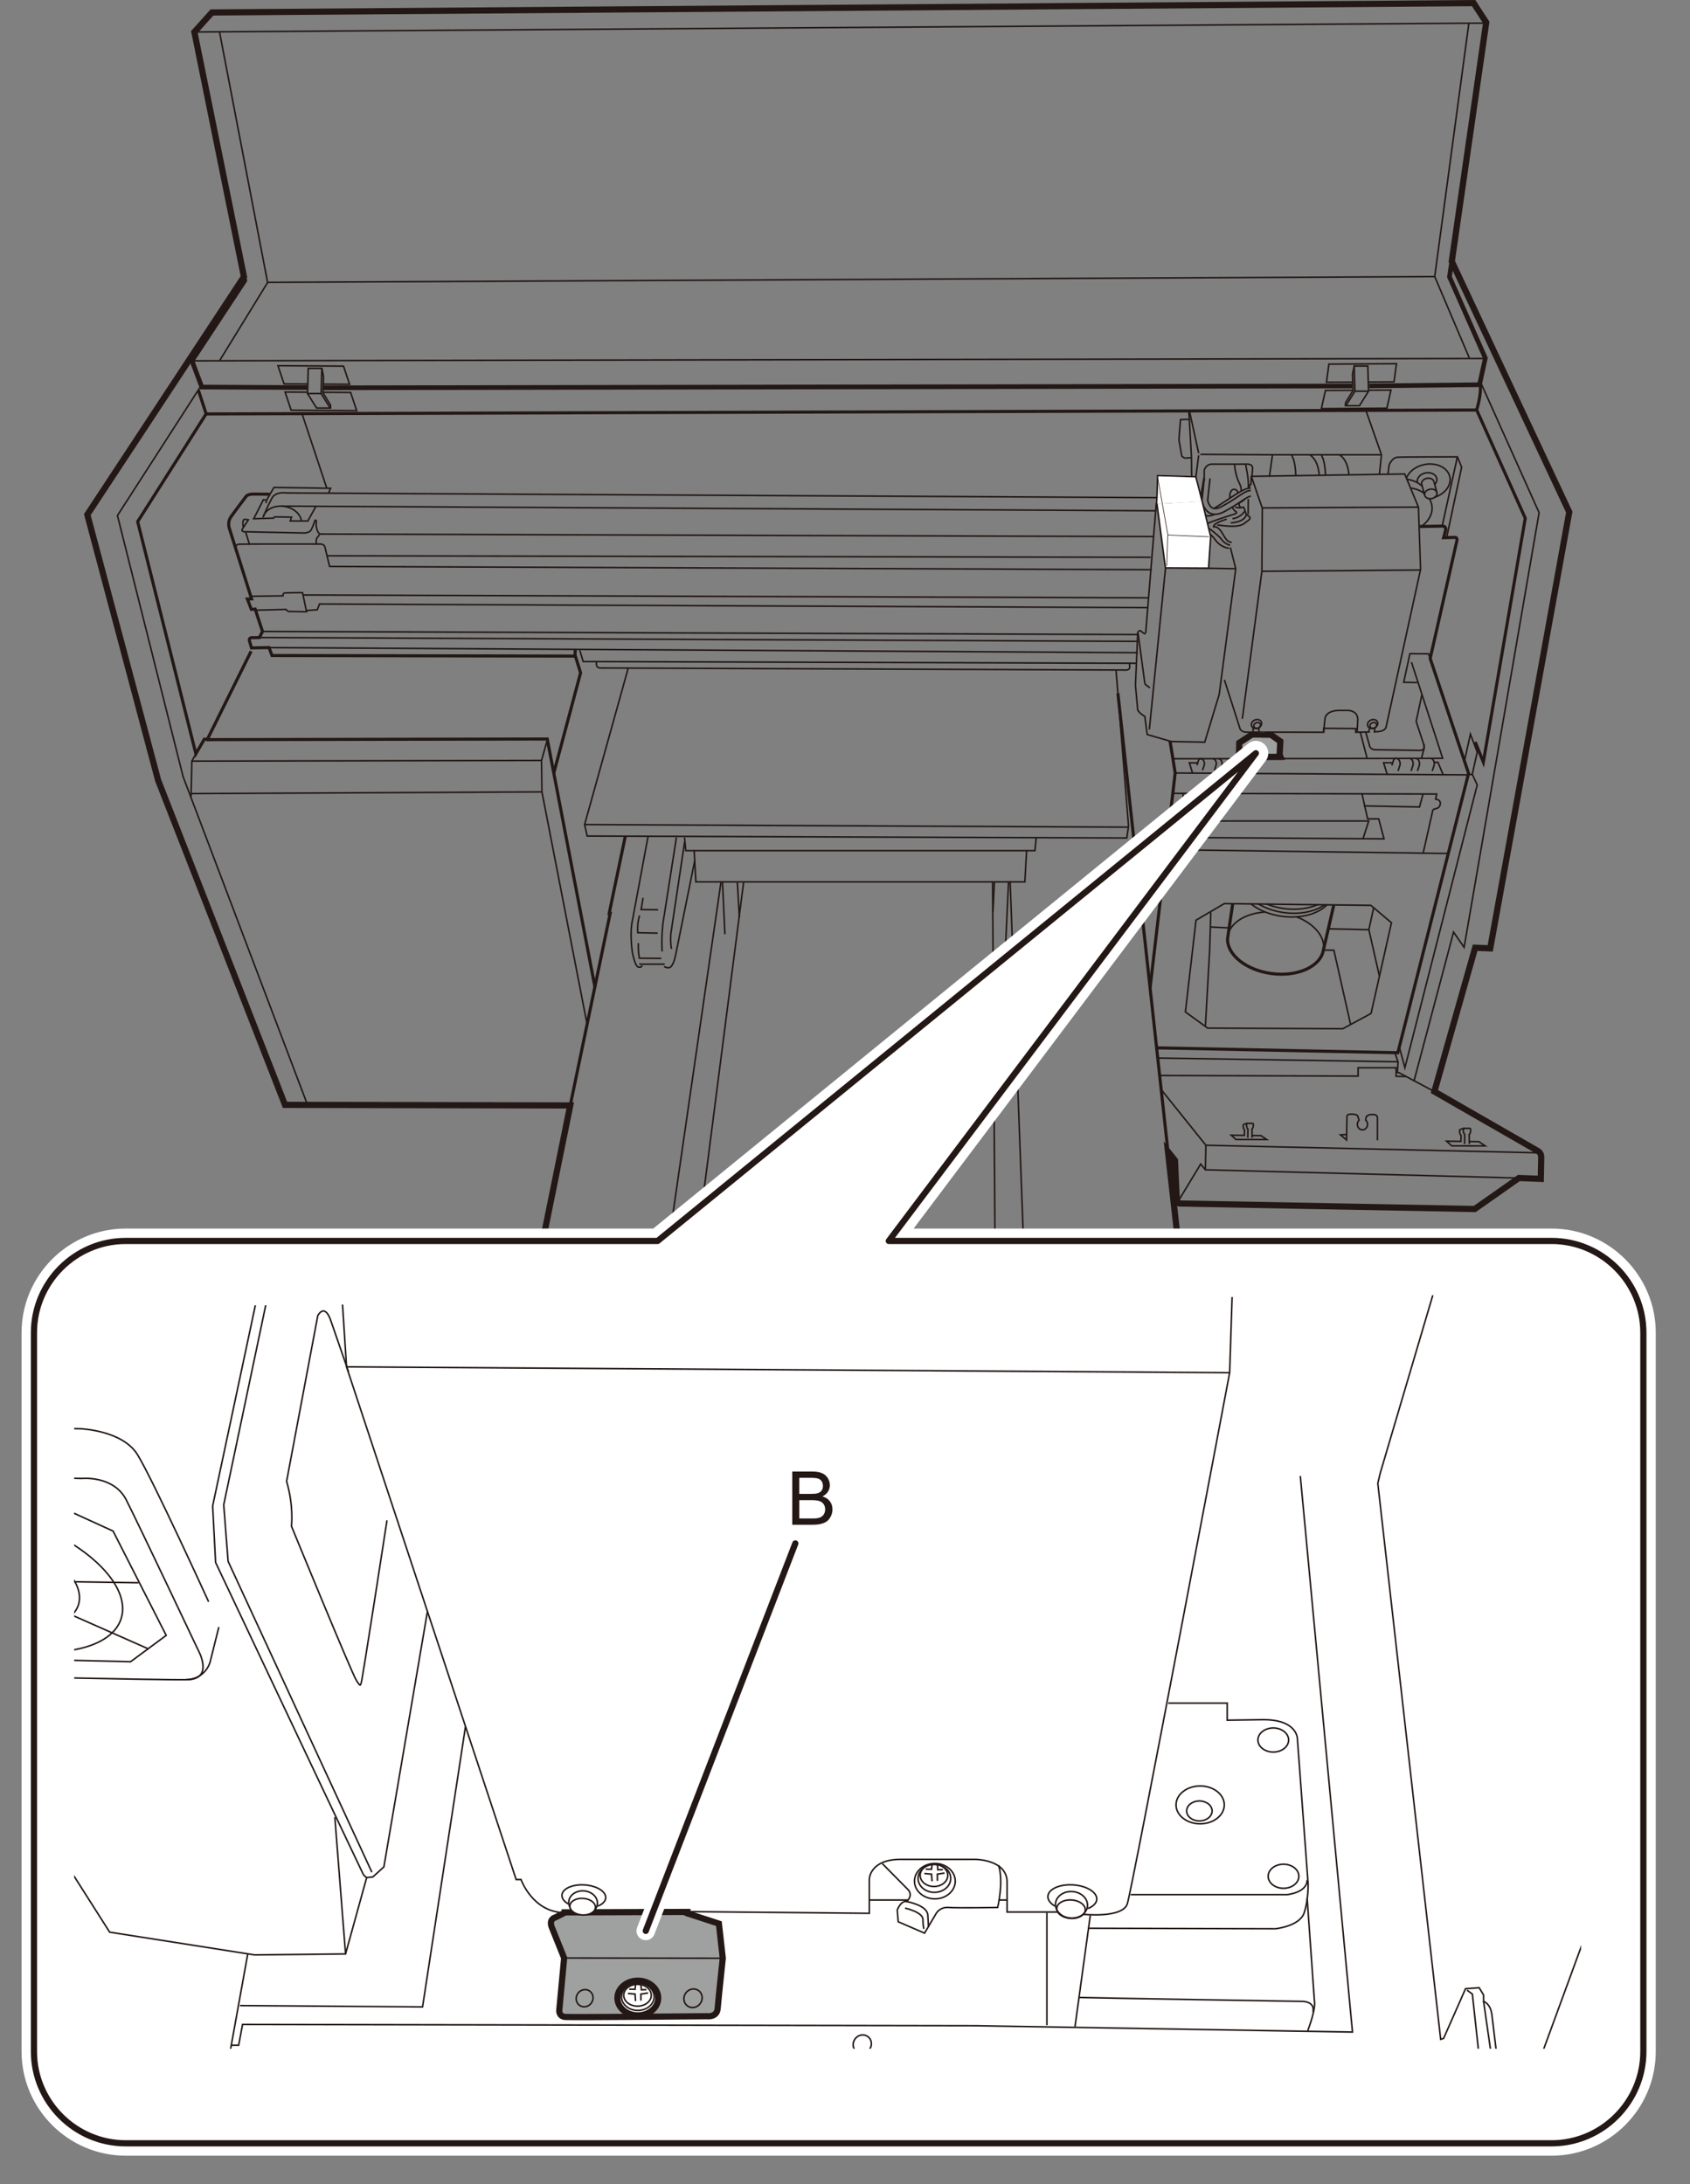 <?xml version="1.0" encoding="UTF-8"?>
<svg id="_レイヤー_1" data-name="レイヤー 1" xmlns="http://www.w3.org/2000/svg" width="96.23mm" height="124.367mm" xmlns:xlink="http://www.w3.org/1999/xlink" viewBox="0 0 272.778 352.536">
  <rect x="0" y="0" width="272.778" height="352.536" fill="#808080" stroke="none"/>
  <defs>
    <style>
      .cls-1, .cls-2, .cls-3, .cls-4, .cls-5, .cls-6, .cls-7, .cls-8, .cls-9, .cls-10 {
        stroke: #231815;
      }

      .cls-1, .cls-2, .cls-3, .cls-4, .cls-5, .cls-6, .cls-8, .cls-9, .cls-10 {
        stroke-miterlimit: 10;
      }

      .cls-1, .cls-4, .cls-5, .cls-7, .cls-11 {
        fill: #fff;
      }

      .cls-1, .cls-6 {
        stroke-width: .1px;
      }

      .cls-2 {
        fill: #9fa0a0;
      }

      .cls-3, .cls-4 {
        stroke-width: .25px;
      }

      .cls-3, .cls-12, .cls-6, .cls-8, .cls-13, .cls-9, .cls-10, .cls-14 {
        fill: none;
      }

      .cls-12, .cls-11, .cls-15 {
        stroke-width: 0px;
      }

      .cls-16 {
        clip-path: url(#clippath);
      }

      .cls-7, .cls-13, .cls-14 {
        stroke-linecap: round;
        stroke-linejoin: round;
      }

      .cls-13 {
        stroke-width: 3px;
      }

      .cls-13, .cls-14 {
        stroke: #fff;
      }

      .cls-9 {
        stroke-width: .5px;
      }

      .cls-15 {
        fill: #231815;
      }

      .cls-10 {
        stroke-width: .75px;
      }

      .cls-14 {
        stroke-width: 4px;
      }
    </style>
    <clipPath id="clippath">
      <polygon class="cls-12" points="255.191 330.7 11.972 330.7 11.972 210.955 255.191 208.883 255.191 330.7"/>
    </clipPath>
  </defs>
  <path class="cls-8" d="M189.444,231.915l-52.461-.446s-47.41-.457-48.918-.594-2.652-3.429-2.652-3.429c-1.92-5.943-1.646-8.229-1.646-8.229l8.275-40.78-46.038-.091-20.482-52.393-11.429-42.883,25.282-38.403L31.375,5.165l2.835-3.155L237.86.502l2.023,3.12-5.555,38.575,18.962,40.46-12.755,70.428-2.434-.103-6.583,23.213,16.767,9.635s.48.274.48.96l-.069,3.497-3.532-.137-7.132,5.006-47.695-.891s-.309-.034-.377-.583-.309-6.378-.309-6.378l-1.132-1.406,3.806,33.98s.343,3.017-.891,9.875c0,0-.343,2.126-1.989,2.16Z"/>
  <polyline class="cls-10" points="39.375 44.666 39.512 45.283 30.986 58.244 32.575 62.478 49.616 62.564"/>
  <line class="cls-3" x1="30.986" y1="58.244" x2="239.711" y2="57.867"/>
  <polyline class="cls-10" points="234.328 42.197 233.951 44.688 239.746 57.809 238.803 62.101 220.99 62.29"/>
  <line class="cls-3" x1="31.375" y1="5.165" x2="239.711" y2="3.725"/>
  <polyline class="cls-3" points="237.082 3.771 231.573 44.643 237.151 57.764"/>
  <line class="cls-3" x1="231.573" y1="44.643" x2="43.17" y2="45.58"/>
  <polyline class="cls-3" points="35.443 5.211 43.193 45.603 35.443 58.221"/>
  <polyline class="cls-9" points="33.329 66.713 22.22 84.2 31.615 121.677 32.986 119.312 33.466 119.346 40.53 105.116"/>
  <polyline class="cls-3" points="32.495 62.198 18.956 83.219 29.556 125.377 49.598 178.255"/>
  <polyline class="cls-3" points="31.615 121.677 30.971 122.856 30.833 128.622"/>
  <polyline class="cls-9" points="32.026 62.993 33.278 66.816 238.295 66.187"/>
  <polyline class="cls-3" points="238.963 61.675 248.423 82.76 236.316 152.918 234.612 150.455 228.213 174.555"/>
  <polyline class="cls-3" points="225.824 168.87 226.763 172.345 238.433 126.701 237.608 124.923"/>
  <path class="cls-9" d="M238.111,119.757l1.312,3.261,6.767-39.361-7.849-17.494s.841-2.54.558-4.297"/>
  <polyline class="cls-3" points="49.702 61.989 45.844 61.964 44.867 59.032 55.445 59.101 56.422 62.033 52.239 62.006"/>
  <polyline class="cls-3" points="52.171 63.324 56.594 63.353 57.571 66.284 46.993 66.216 46.016 63.284 49.65 63.308"/>
  <polygon class="cls-3" points="53.293 65.864 51.828 63.524 51.948 59.461 49.753 59.461 49.633 63.524 51.099 65.864 53.293 65.864"/>
  <polyline class="cls-3" points="51.948 59.461 52.222 60.798 52.136 63.421 53.336 65.359 53.371 65.907"/>
  <line class="cls-10" x1="52.256" y1="62.598" x2="218.247" y2="62.307"/>
  <line class="cls-3" x1="49.633" y1="63.524" x2="51.828" y2="63.524"/>
  <polyline class="cls-3" points="218.35 63.002 213.931 63.027 213.279 65.959 223.857 65.89 224.509 62.958 220.887 62.986"/>
  <polyline class="cls-3" points="220.801 61.667 225.006 61.638 225.4 58.707 214.496 58.775 214.102 61.707 218.264 61.683"/>
  <polygon class="cls-3" points="217.231 65.487 218.697 63.147 218.577 59.084 220.771 59.084 220.891 63.147 219.425 65.487 217.231 65.487"/>
  <polyline class="cls-3" points="218.577 59.084 218.302 60.421 218.388 63.044 217.188 64.981 217.154 65.53"/>
  <line class="cls-3" x1="220.891" y1="63.147" x2="218.697" y2="63.147"/>
  <line class="cls-9" x1="180.438" y1="111.917" x2="188.519" y2="185.9"/>
  <polyline class="cls-9" points="100.934 134.958 98.329 147.417 98.489 147.417 92.042 178.436"/>
  <polyline class="cls-3" points="101.392 107.871 94.359 133.103 94.775 134.951 181.867 135.267 182.152 133.358 180.141 108.259"/>
  <polyline class="cls-3" points="94.74 165.235 87.47 127.826 87.402 122.752 88.362 119.357"/>
  <polyline class="cls-9" points="33.329 119.392 88.328 119.289 96.043 159.406"/>
  <polyline class="cls-9" points="89.368 124.855 93.711 108.602 92.819 105.745 92.842 104.876"/>
  <line class="cls-3" x1="30.963" y1="128.101" x2="87.47" y2="127.826"/>
  <line class="cls-3" x1="30.971" y1="122.856" x2="87.402" y2="122.752"/>
  <polyline class="cls-3" points="110.49 135.206 110.697 137.312 112.043 137.312 112.32 142.353 165.422 142.353 165.698 137.312 167.045 137.312 167.252 135.206"/>
  <line class="cls-3" x1="112.043" y1="137.312" x2="165.698" y2="137.312"/>
  <polyline class="cls-3" points="116.364 142.433 105.621 216.588 165.831 217.411 163.042 142.25"/>
  <line class="cls-3" x1="120.022" y1="142.433" x2="110.467" y2="216.725"/>
  <line class="cls-3" x1="160.711" y1="217.274" x2="160.208" y2="142.433"/>
  <line class="cls-3" x1="94.359" y1="133.103" x2="182.038" y2="133.518"/>
  <polyline class="cls-9" points="185.638 159.406 189.684 124.775 188.85 119.597"/>
  <polygon class="cls-3" points="221.264 146.137 224.59 148.948 221.298 163.589 216.738 166.058 194.93 165.955 191.33 163.349 193.045 148.537 197.605 145.862 221.264 146.137"/>
  <line class="cls-3" x1="188.244" y1="137.153" x2="233.745" y2="137.77"/>
  <path class="cls-3" d="M189.273,128.066l42.621.103-.171.823s.96.069.72.926-1.097.446-1.2.96-1.543,6.858-1.543,6.858"/>
  <polyline class="cls-3" points="190.233 193.797 193.799 187.9 194.553 188.826 245.266 190.163"/>
  <polyline class="cls-3" points="187.456 175.916 194.639 184.865 248.078 186.083"/>
  <line class="cls-3" x1="194.639" y1="184.865" x2="194.553" y2="188.826"/>
  <polyline class="cls-3" points="225.139 169.916 225.653 171.424 225.55 173.122 225.843 173.174 231.516 176.196"/>
  <line class="cls-3" x1="187.044" y1="170.79" x2="225.584" y2="171.39"/>
  <polyline class="cls-3" points="187.044 173.602 219.207 173.704 219.207 172.35 225.344 172.35 225.344 173.739 226.922 173.773"/>
  <path class="cls-3" d="M42.461,83.526c.282-1.241,1.786-2.03,3.442-1.778,1.471.224,2.583,1.198,2.742,2.302"/>
  <path class="cls-3" d="M42.507,83.366s.777-1.852,1.394-2.972,2.332-.823,2.332-.823l143.417.777"/>
  <line class="cls-3" x1="45.433" y1="81.697" x2="186.633" y2="82.451"/>
  <polyline class="cls-3" points="237.014 125.015 237.631 125.015 238.431 121.403 237.334 118.5 236.351 122.958"/>
  <path class="cls-3" d="M224.03,76.554l.183-1.509s.48-1.166,1.303-1.234,9.715-.069,9.715-.069l.686,1.669-2.423,11.384"/>
  <line class="cls-3" x1="235.231" y1="73.742" x2="232.762" y2="84.989"/>
  <path class="cls-9" d="M229.15,84.989l3.726-.069s.594.023.457.64-.32,1.234-.32,1.234l1.783-.046s.503-.091.343.594l-4.297,18.95,6.195,18.539-11.418,45.101-38.952-.789"/>
  <path class="cls-3" d="M221.927,117.563l-.092.576c.268-.014.512-.03.71-.05,1.12-.114,1.189-.777,1.189-.777l5.555-25.396-.343-10.058-2.217-5.349-24.751.383-.069,1.303s-.291.034-.309.703"/>
  <polyline class="cls-3" points="221.035 117.54 220.967 118.157 218.818 118.203 218.841 117.609 213.652 117.563 213.629 118.203 203.183 118.18 203.205 117.54"/>
  <path class="cls-3" d="M197.628,109.745l2.514,7.863s.16.526.937.571,1.166,0,1.166,0l.023-.686"/>
  <line class="cls-3" x1="201.48" y1="80.543" x2="201.462" y2="83.011"/>
  <polyline class="cls-3" points="201.977 76.891 203.743 82.034 203.674 92.218 200.52 116.031"/>
  <line class="cls-3" x1="203.674" y1="92.218" x2="229.27" y2="92.012"/>
  <line class="cls-3" x1="228.945" y1="81.857" x2="203.743" y2="81.983"/>
  <polyline class="cls-3" points="220.475 66.262 222.978 73.411 222.653 76.531"/>
  <polyline class="cls-3" points="222.978 73.411 205.388 73.411 204.891 76.942"/>
  <line class="cls-3" x1="191.982" y1="66.33" x2="193.473" y2="73.154"/>
  <line class="cls-3" x1="192.53" y1="80.834" x2="193.473" y2="73.496"/>
  <line class="cls-3" x1="193.748" y1="73.342" x2="205.388" y2="73.411"/>
  <path class="cls-3" d="M191.879,66.296l.086,1.389-1.423.051-.257,3.24.463,2.64s.291.309.549.326,1.012-.086,1.012-.086l.086,7.663,1.389-.017"/>
  <line class="cls-3" x1="191.965" y1="67.685" x2="192.307" y2="73.736"/>
  <path class="cls-3" d="M53.022,79.594l.343-.777-9.144-.137-1.006,1.714s-.274.434-.274.823"/>
  <path class="cls-9" d="M43.513,79.777s-1.829-.007-2.492-.023c-.96-.023-1.257.32-1.257.32,0,0-1.989,2.629-2.514,3.383s-.274,1.692-.274,1.692l3.635,11.521-.686.023.64,1.669.617-.046,1.189,3.612-.503.983-.983.023s-.8-.137-.617.526.32,1.12.32,1.12l2.835-.046.48,1.28,48.918.091"/>
  <polyline class="cls-3" points="42.941 80.714 42.507 80.668 40.952 83.732 44.153 83.64 44.313 83.434 47.056 83.48 46.85 84.097 49.685 84.097 50.965 81.789"/>
  <path class="cls-3" d="M186.13,86.612s-133.954-.389-134.388-.411-.571-.731-.663-1.052-.023-.686-.023-.983-.206-.183-.206-.183c0,0-.411,1.166-.64,1.577s-1.006.48-1.006.48c0,0-9.075-.183-9.738-.206s-.32-.48-.32-.48l.937-1.44c-.754-.229-.823.091-.823.091,0,0-.114.434,0,1.097"/>
  <line class="cls-3" x1="39.65" y1="85.88" x2="40.29" y2="87.96"/>
  <path class="cls-3" d="M38.049,88.6s-.091-.709.503-.754,12.938-.023,12.938-.023c0,0,.823-.114.96.503s.754,3.109.754,3.109l132.696.526"/>
  <path class="cls-3" d="M51.582,86.292l-.457.594s-.114.251-.091.846"/>
  <line class="cls-3" x1="43.421" y1="104.533" x2="183.661" y2="105.356"/>
  <line class="cls-3" x1="41.867" y1="102.91" x2="183.661" y2="103.527"/>
  <path class="cls-3" d="M41.318,98.493l4.852-.12c.154.257.429.326.429.326l2.88.051-.651-3.086s-2.52.017-2.863.051-.291.463-.291.463l-5.126.069"/>
  <polyline class="cls-3" points="49.479 98.544 51.21 98.424 51.57 97.498 185.273 98.087"/>
  <line class="cls-3" x1="48.896" y1="96.041" x2="185.398" y2="96.498"/>
  <line class="cls-3" x1="42.37" y1="101.927" x2="183.798" y2="102.43"/>
  <line class="cls-3" x1="52.773" y1="89.716" x2="185.736" y2="89.958"/>
  <line class="cls-3" x1="96.271" y1="106.796" x2="182.267" y2="107.059"/>
  <path class="cls-3" d="M93.585,105.002l.549,1.794h2.137l-.011.446s.023.571.606.583l84.784.331c.674.057.697-.434.697-.434l-.034-.674,1.2.034"/>
  <polyline class="cls-3" points="184.918 102.224 186.633 81.286 189.376 81.286"/>
  <path class="cls-3" d="M184.873,102.362s-.46-.239-.663-.457c-.297-.32-.571.183-.571.183l-.366,8.526.366,4.023s.274.503,1.143,1.006l.389,2.926,3.863,1.12,5.418.114,2.332-7.703,2.675-20.299-.869-3.429"/>
  <line class="cls-3" x1="188.119" y1="91.732" x2="185.513" y2="117.746"/>
  <polyline class="cls-3" points="186.838 81.651 188.141 91.618 199.457 91.801"/>
  <polyline class="cls-3" points="228.762 110.179 226.567 110.134 227.573 105.516 230.568 105.539 230.842 106.293"/>
  <polyline class="cls-3" points="227.825 106.888 232.854 122.409 189.33 122.477"/>
  <path class="cls-3" d="M229.493,112.168l-.914,4.275,1.189,3.635s.137.114.114.663l-.48,1.76"/>
  <path class="cls-3" d="M220.441,118.18l.594,2.126s.091.686.891.709,7.201.114,7.201.114c0,0,1.074.091.64-1.052"/>
  <line class="cls-3" x1="219.572" y1="118.226" x2="220.647" y2="122.363"/>
  <path class="cls-3" d="M227.009,77.184c.383-1.047,1.503-1.936,2.947-2.206,1.967-.368,3.789.551,4.07,2.053.254,1.36-.843,2.731-2.513,3.251"/>
  <ellipse class="cls-3" cx="230.938" cy="79.726" rx="1.011" ry=".771" transform="translate(-10.722 43.822) rotate(-10.595)"/>
  <path class="cls-3" d="M229.465,78.152c-.078-.419.303-.841.851-.944s1.057.154,1.135.572"/>
  <path class="cls-3" d="M228.772,77.828c-.124-.661.478-1.327,1.343-1.489s1.667.242,1.79.903c.064.34-.065.681-.322.955"/>
  <path class="cls-3" d="M230.72,80.533c.186.298.318.627.384.98.242,1.294-.454,2.597-1.695,3.47"/>
  <path class="cls-3" d="M227.71,78.783c.848.117,1.61.423,2.2.873"/>
  <path class="cls-3" d="M227.057,77.354c1.005.139,1.89.542,2.51,1.137"/>
  <line class="cls-3" x1="231.931" y1="79.54" x2="231.451" y2="77.78"/>
  <line class="cls-3" x1="229.465" y1="78.152" x2="229.945" y2="79.912"/>
  <path class="cls-3" d="M183.701,102.264l1.063,7.903s-.017.257.274.446.566.429.566.429"/>
  <line class="cls-3" x1="189.684" y1="124.775" x2="237.002" y2="125.083"/>
  <polyline class="cls-3" points="192.05 135.198 223.39 135.404 222.533 132.181 220.75 132.181 220.27 130.09 229.116 130.261 229.699 128.135"/>
  <polyline class="cls-3" points="219.995 135.404 220.921 132.524 192.667 132.524 191.673 128.032"/>
  <line class="cls-3" x1="192.153" y1="135.198" x2="190.884" y2="127.964"/>
  <line class="cls-3" x1="220.27" y1="130.09" x2="219.824" y2="128.066"/>
  <line class="cls-3" x1="192.667" y1="132.798" x2="192.359" y2="135.027"/>
  <path class="cls-3" d="M214.209,146.025c-1.426,1.497-4.213,2.297-7.269,1.89-1.992-.265-3.74-.995-4.988-1.975"/>
  <path class="cls-3" d="M213.825,146.036c-1.537,1.095-3.95,1.627-6.559,1.28-1.596-.212-3.035-.723-4.187-1.422"/>
  <path class="cls-3" d="M212.673,146.03c-1.472.643-3.38.904-5.407.634-1.025-.136-1.985-.396-2.845-.749"/>
  <path class="cls-9" d="M198.977,145.828l-.842,5.691c-.082,2.605,3.001,5.085,7.1,5.631,4.166.554,7.842-1.094,8.353-3.703l1.676-7.277"/>
  <path class="cls-3" d="M209.298,148.003c2.791,1.098,4.6,3.158,4.322,5.25-.009.065-.019.13-.032.195"/>
  <path class="cls-3" d="M198.135,151.519c.003-.108.012-.215.027-.323.293-2.204,2.813-3.767,6.028-3.98"/>
  <polyline class="cls-3" points="195.433 147.302 195.251 153.291 194.565 165.567"/>
  <polyline class="cls-3" points="221.698 146.617 220.944 150.068 222.636 157.52"/>
  <line class="cls-3" x1="214.452" y1="149.931" x2="220.944" y2="150.068"/>
  <polyline class="cls-3" points="217.995 165.361 215.298 153.383 213.606 153.36"/>
  <line class="cls-3" x1="195.388" y1="149.634" x2="198.222" y2="149.771"/>
  <line class="cls-3" x1="85.413" y1="219.788" x2="190.267" y2="221.091"/>
  <path class="cls-3" d="M201.897,80.103c-.325.004-.808.325-1.537.809-.638.424-1.51,1.004-2.716,1.661-.548.298-1.055.447-1.513.447-.306,0-.592-.067-.856-.201-1.063-.541-1.265-1.972-1.273-2.032l.382-3.619"/>
  <path class="cls-3" d="M195.308,77.228l-.384,3.528c.036.189.252.976.774,1.239.372.186.876.104,1.503-.236,1.171-.637,1.989-1.181,2.647-1.618.897-.596,1.438-.956,2.037-.964"/>
  <path class="cls-3" d="M195.966,83.07c-.342.138-.65.207-.927.207-.266,0-.504-.064-.714-.192-.79-.48-.714-1.61-.703-1.738l.695-4.175"/>
  <path class="cls-3" d="M195.951,82.058c.134-.07.282-.155.446-.26.71-.451,1.334-.866,1.887-1.233,1.711-1.134,2.768-1.805,3.596-1.777"/>
  <path class="cls-3" d="M200.318,79.225c.064-.384-.058-.82-.369-1.426-.411-.8-.72-2.492-.663-2.789"/>
  <path class="cls-3" d="M198.508,80.396c-.021-.263-.009-.515.045-.733.24-.96.926-.674,1.086-.491.061.069.121.214.186.341"/>
  <path class="cls-3" d="M198.371,88.498s-1.303-.069-2.217-1.36-1.989-1.589-1.989-1.589c0,0-.629-.446.571-.983s3.143-1.154,3.955-1.406,1.177-.354.697-.64c-.164-.098-.341-.35-.494-.678"/>
  <path class="cls-3" d="M200.939,80.539c-.174.185-.408.389-.682.518-.606.286-.011.857-.011.857"/>
  <path class="cls-3" d="M201.045,74.999s.529,2.093.451,3.828"/>
  <path class="cls-3" d="M199.445,81.754s-.217.32,1.154.16c0,0,.091-.331.343.48s.194.594.686.972-.549.914-.549.914c0,0-.389.56-1.634.651s-2.972-.206-2.972-.206"/>
  <path class="cls-3" d="M198.005,83.8s-1.566.446-2.0.937.24.286.24.286c0,0,.389.114.846.731s.823,1.794,1.714,1.772"/>
  <polyline class="cls-2" points="203.183 118.18 203.183 118.568 202.075 118.568 200.027 119.903 199.981 121.837 199.896 122.23 206.686 122.184 206.541 121.814 206.656 119.673 205.114 118.591 204.124 118.591 204.124 118.2"/>
  <line class="cls-3" x1="199.981" y1="121.837" x2="206.541" y2="121.837"/>
  <ellipse class="cls-3" cx="221.66" cy="117.094" rx=".551" ry=".453" transform="translate(-28.156 96.218) rotate(-23.069)"/>
  <ellipse class="cls-3" cx="221.555" cy="116.87" rx=".851" ry=".7" transform="translate(-28.077 96.159) rotate(-23.069)"/>
  <ellipse class="cls-3" cx="202.916" cy="117.094" rx=".551" ry=".453" transform="translate(-29.655 88.873) rotate(-23.069)"/>
  <ellipse class="cls-3" cx="202.811" cy="116.87" rx=".851" ry=".7" transform="translate(-29.576 88.814) rotate(-23.069)"/>
  <path class="cls-3" d="M213.669,118.226s.051-1.012.189-2.194c.156-1.345,2.126-1.354,2.126-1.354h1.663s1.509.034,1.509,1.474l-.103,1.954"/>
  <path class="cls-3" d="M216.235,73.445s1.257.594,1.486,3.132"/>
  <path class="cls-3" d="M213.286,73.491s.594.777.663,3.269"/>
  <path class="cls-3" d="M211.435,73.445s1.257.594,1.486,3.132"/>
  <path class="cls-3" d="M208.486,73.491s.594.777.663,3.269"/>
  <path class="cls-3" d="M194.348,77.685l.034-1.829s.286-.949,1.257-.937,5.532,0,5.532,0c0,0,1.097-.137,1.006.789s-.091,1.166-.091,1.166"/>
  <path class="cls-3" d="M200.891,82.545s-.587.984-1.968,1.191"/>
  <path class="cls-3" d="M201.133,83.097s-.035,1.122-2.486,1.312"/>
  <path class="cls-3" d="M195.194,85.324s1.588,1.174,1.985,1.761,1.174.915,1.381.915"/>
  <path class="cls-3" d="M192.76,86.783c0,.234-.553.423-1.234.423s-1.234-.189-1.234-.423"/>
  <path class="cls-3" d="M193.175,89.657c-.086.397-.834.604-1.692.604s-1.452-.257-1.554-.532c-.19-.515.363-.883.363-.883v-2.063c0-.234.553-.423,1.234-.423s1.234.189,1.234.423v2.098s.533.23.414.777Z"/>
  <path class="cls-3" d="M192.76,88.751c0,.234-.553.423-1.234.423s-1.234-.189-1.234-.423"/>
  <path class="cls-3" d="M191.96,80.499c0,.234-.553.423-1.234.423s-1.234-.189-1.234-.423"/>
  <path class="cls-3" d="M192.374,83.373c-.086.397-.834.604-1.692.604s-1.452-.257-1.554-.532c-.19-.515.363-.883.363-.883v-2.063c0-.234.553-.423,1.234-.423s1.234.189,1.234.423v2.098s.533.23.414.777Z"/>
  <path class="cls-3" d="M191.96,82.467c0,.234-.553.423-1.234.423s-1.234-.189-1.234-.423"/>
  <line class="cls-3" x1="48.793" y1="66.907" x2="52.725" y2="78.748"/>
  <path class="cls-3" d="M217.252,183.134l-.891.051.977.823.069-3.806s-.051-.411.857-.36.891.343.891.343l.208.636c-.17.163-.277.402-.277.667,0,.492.368.891.823.891s.823-.399.823-.891c0-.279-.118-.528-.304-.692l.081-.491s.24-.394.806-.394.206,0,.206,0c0,0,.806-.103.806.549v3.6"/>
  <path class="cls-3" d="M236.397,184.665l.023-1.532s-.194-.16-.217-.48-.091-.526.194-.514"/>
  <path class="cls-3" d="M237.161,184.665l-.023-1.532s.194-.16.217-.48.091-.526-.194-.514h-.959l-.4.137c-.263.08-.217.194-.194.514s.217.48.217.48l-.023,1.086"/>
  <polyline class="cls-3" points="235.779 184.243 233.494 184.208 234.316 184.962 239.723 184.974 238.705 184.288 237.219 184.265"/>
  <path class="cls-3" d="M201.399,183.661l.021-1.411s-.179-.147-.2-.442-.084-.484.179-.474"/>
  <path class="cls-3" d="M202.104,183.661l-.021-1.411s.179-.147.2-.442.084-.484-.179-.474h-.883l-.368.126c-.242.074-.2.179-.179.474s.2.442.2.442l-.021,1"/>
  <polyline class="cls-3" points="200.831 183.272 198.725 183.24 199.483 183.935 204.463 183.945 203.526 183.314 202.157 183.293"/>
  <path class="cls-3" d="M227.762,124.449l.291-.891s.103-.257,0-.6-.309-.531-.549-.531"/>
  <path class="cls-3" d="M225.653,124.449l.291-.891s.103-.257,0-.6-.309-.531-.549-.531"/>
  <path class="cls-3" d="M228.79,124.449l.291-.891s.103-.257,0-.6-.309-.531-.549-.531"/>
  <path class="cls-3" d="M231.173,124.449l.291-.891s.103-.257,0-.6-.309-.531-.549-.531"/>
  <polyline class="cls-3" points="224.727 123.129 223.321 123.129 223.904 125.015"/>
  <polyline class="cls-3" points="232.974 125.152 232.099 123.06 231.533 123.06"/>
  <path class="cls-3" d="M225.499,122.426s-.48-.274-.669.583l-.171.549"/>
  <path class="cls-3" d="M196.019,124.34l.265-.812s.094-.234,0-.546-.281-.484-.5-.484"/>
  <path class="cls-3" d="M194.099,124.34l.265-.812s.094-.234,0-.546-.281-.484-.5-.484"/>
  <path class="cls-3" d="M196.956,124.34l.265-.812s.094-.234,0-.546-.281-.484-.5-.484"/>
  <path class="cls-3" d="M199.126,124.34l.265-.812s.094-.234,0-.546-.281-.484-.5-.484"/>
  <polyline class="cls-3" points="193.256 123.138 191.976 123.138 192.507 124.856"/>
  <polyline class="cls-3" points="200.765 124.981 199.969 123.076 199.454 123.076"/>
  <path class="cls-3" d="M193.959,122.498s-.437-.25-.609.531l-.156.5"/>
  <path class="cls-3" d="M104.615,134.924l-2.503,13.475s-.514,1.68-.069,5.178c0,0,.411,2.4.994,2.537,0,0,.583.103.583-.274"/>
  <line class="cls-3" x1="103.175" y1="155.634" x2="107.289" y2="155.634"/>
  <path class="cls-3" d="M107.186,156.012s.72.411,1.063.069.583-.891.823-2.023,3.052-15.087,3.052-15.087"/>
  <path class="cls-3" d="M110.512,135.85l-2.229,14.847s-.137,1.303.103,2.469"/>
  <path class="cls-3" d="M109.175,135.198l-2.16,13.784s-.309,2.469-.137,4.595"/>
  <path class="cls-3" d="M103.243,147.782s-.411.994-.309,2.777l3.223.069"/>
  <path class="cls-3" d="M103.037,152.24s-.069,1.406.171,2.434l3.532.034"/>
  <polyline class="cls-3" points="103.792 144.936 103.483 146.822 106.226 146.857"/>
  <line class="cls-3" x1="119.016" y1="142.456" x2="119.336" y2="148.057"/>
  <line class="cls-3" x1="116.616" y1="142.365" x2="117.004" y2="150.8"/>
  <line class="cls-3" x1="162.785" y1="142.399" x2="162.271" y2="153.303"/>
  <line class="cls-3" x1="160.505" y1="142.382" x2="160.265" y2="147.251"/>
  <path class="cls-14" d="M250.437,345.97H20.293c-8.147,0-14.813-6.666-14.813-14.813v-116.032c0-8.147,6.666-14.813,14.813-14.813h85.858l96.556-78.726-59.25,78.726h106.98c8.147,0,14.813,6.666,14.813,14.813v116.032c0,8.147-6.666,14.813-14.813,14.813Z"/>
  <path class="cls-7" d="M250.437,345.97H20.293c-8.147,0-14.813-6.666-14.813-14.813v-116.032c0-8.147,6.666-14.813,14.813-14.813h85.858l96.556-78.726-59.25,78.726h106.98c8.147,0,14.813,6.666,14.813,14.813v116.032c0,8.147-6.666,14.813-14.813,14.813Z"/>
  <g class="cls-16">
    <path class="cls-10" d="M76.993,442.789l1.595-15.105,2.989,3.619,129.169,1.101,5.507-5.507,5.192.315s2.045-1.259,2.045-1.731,15.89.787,15.89.787l115.009-231.119-27.533-78.036"/>
    <polyline class="cls-3" points="296.491 118.371 319.147 195.463 225.535 424.694"/>
    <path class="cls-3" d="M240.639,335.802c2.045.944,2.281,2.753,2.281,2.753l.472,7.945,57.032-155.6-19.352-73.631"/>
    <polyline class="cls-10" points="78.588 427.683 75.835 424.773 50.662 425.481 31.939 353.502 25.882 345.006 27.849 332.183 30.445 331.79"/>
    <path class="cls-10" d="M223.49,425.481l15.025-67.652s.551-1.809.787-2.124,3.933-5.979,3.933-5.979l-.079-2.989"/>
    <line class="cls-3" x1="27.849" y1="332.183" x2="240.815" y2="336"/>
    <line class="cls-9" x1="25.882" y1="345.006" x2="243.235" y2="349.726"/>
    <path class="cls-3" d="M174.835,309.003s6.333.682,7.119-1.678c.787-2.36,16.52-85.745,16.52-85.745l1.888-58.055-3.933-37.13s-1.573-1.259-3.147-1.573-131.843-1.259-131.843-1.259c0,0-2.517-.315-2.517.629l-6.765,37.759,3.776,58.684,27.376,82.756h.787s1.888,5.349,7.08,5.349"/>
    <line class="cls-3" x1="52.156" y1="161.951" x2="200.362" y2="163.525"/>
    <line class="cls-3" x1="55.932" y1="220.636" x2="198.474" y2="221.58"/>
    <ellipse class="cls-3" cx="225.737" cy="134.342" rx="4.117" ry="3.022" transform="translate(-11.316 21.157) rotate(-5.235)"/>
    <ellipse class="cls-3" cx="224.692" cy="124.275" rx="4.353" ry="3.195" transform="translate(-10.402 21.02) rotate(-5.235)"/>
    <ellipse class="cls-3" cx="224.463" cy="123.504" rx="6.552" ry="4.809" transform="translate(-10.333 20.996) rotate(-5.235)"/>
    <ellipse class="cls-3" cx="224.358" cy="121.564" rx="6.552" ry="4.809" transform="translate(-10.156 20.978) rotate(-5.235)"/>
    <ellipse class="cls-3" cx="198.964" cy="146.938" rx="27.474" ry="21.595" transform="translate(-12.577 18.767) rotate(-5.235)"/>
    <ellipse class="cls-3" cx="198.964" cy="141.274" rx="27.474" ry="21.595" transform="translate(-12.06 18.743) rotate(-5.235)"/>
    <ellipse class="cls-3" cx="199.918" cy="146.725" rx="17.688" ry="15.439" transform="translate(-12.554 18.853) rotate(-5.235)"/>
    <ellipse class="cls-3" cx="201.019" cy="161.986" rx="17.688" ry="15.439" transform="translate(-13.942 19.017) rotate(-5.235)"/>
    <ellipse class="cls-3" cx="198.816" cy="153.018" rx="17.688" ry="15.439" transform="translate(-13.133 18.779) rotate(-5.235)"/>
    <ellipse class="cls-3" cx="200.958" cy="162.924" rx="13.758" ry="12.008" transform="translate(-14.027 19.016) rotate(-5.235)"/>
    <ellipse class="cls-3" cx="201.299" cy="162.443" rx="6.231" ry="5.438" transform="translate(-13.982 19.045) rotate(-5.235)"/>
    <ellipse class="cls-3" cx="201.186" cy="163.732" rx="4.683" ry="4.391" transform="translate(-14.1 19.04) rotate(-5.235)"/>
    <path class="cls-3" d="M242.212,336.982s-1.18-9.991-1.416-11.8-1.337-2.124-1.337-2.124v-1.023l-.708-1.18-2.203.157-3.54,8.024-.472.157-10.148-89.757.393-1.652,19.273-65.214s.157-2.517-2.045-2.753-3.776-.157-3.776-.157l13.845-51.919"/>
    <polyline class="cls-3" points="236.784 321.249 237.65 321.878 238.83 332.734"/>
    <line class="cls-3" x1="239.459" y1="323.058" x2="240.796" y2="332.341"/>
    <polyline class="cls-3" points="-10.339 270.416 -8.652 270.431 17.701 311.888 41.091 315.559 55.775 315.401 59.184 303.077 60.18 302.972 61.963 301.346 68.991 260.126"/>
    <path class="cls-3" d="M-37.05,231.413s.944-1.573,2.439-1.652,47.593.865,47.593.865c0,0,6.765.236,9.204,4.169s11.485,23.757,11.485,23.757"/>
    <path class="cls-3" d="M35.322,262.643l-1.416,5.664s-.708,2.753-3.933,2.832-38.625-.708-38.625-.708"/>
    <path class="cls-3" d="M-10.579,237.972c12.016.325,23.718.678,23.718.678,0,0,5.192-.551,7.237,3.461,2.045,4.012,11.564,24.15,11.564,24.15,0,0,2.832,4.956-1.967,4.877"/>
    <path class="cls-2" d="M91.253,308.689l-1.573.8c-1.18.354-.629,1.573-.629,1.573l2.006,4.995-.787,8.417s-.118,1.023.983,1.101,22.852-.118,22.852-.118c0,0,1.613.236,1.731-1.259s.826-8.103.826-8.103l-.629-5.585-5.074-1.652v-.236l-19.706.066Z"/>
    <line class="cls-3" x1="91.057" y1="316.057" x2="116.662" y2="316.096"/>
    <ellipse class="cls-3" cx="94.36" cy="322.547" rx="1.416" ry="1.337" transform="translate(-223.108 212.301) rotate(-54.543)"/>
    <ellipse class="cls-3" cx="111.86" cy="322.556" rx="1.53" ry="1.445" transform="translate(-215.767 226.559) rotate(-54.543)"/>
    <ellipse class="cls-3" cx="139.175" cy="329.975" rx="1.53" ry="1.445" transform="translate(-210.34 251.924) rotate(-54.543)"/>
    <ellipse class="cls-3" cx="150.895" cy="303.654" rx="3.291" ry="2.858"/>
    <ellipse class="cls-3" cx="193.715" cy="291.343" rx="3.894" ry="3.055"/>
    <ellipse class="cls-3" cx="205.515" cy="280.871" rx="2.478" ry="1.944"/>
    <ellipse class="cls-3" cx="207.167" cy="302.864" rx="2.478" ry="1.944"/>
    <ellipse class="cls-3" cx="193.587" cy="292.32" rx="2.055" ry="1.612"/>
    <ellipse class="cls-3" cx="150.816" cy="303.208" rx="2.635" ry="2.255"/>
    <ellipse class="cls-3" cx="150.75" cy="302.723" rx="2.229" ry="1.796"/>
    <polyline class="cls-3" points="149.203 302.422 150.357 302.526 150.436 303.68"/>
    <polyline class="cls-3" points="152.455 302.343 151.299 302.524 151.301 303.602"/>
    <polyline class="cls-3" points="149.413 301.714 150.357 301.74 150.436 300.953"/>
    <polyline class="cls-3" points="152.193 301.792 151.375 301.818 151.301 301.032"/>
    <ellipse class="cls-5" cx="102.948" cy="322.514" rx="3.291" ry="2.799"/>
    <ellipse class="cls-3" cx="102.948" cy="322.313" rx="2.635" ry="2.209"/>
    <ellipse class="cls-3" cx="102.898" cy="322.073" rx="2.229" ry="1.759"/>
    <polyline class="cls-3" points="101.351 321.778 102.505 321.881 102.584 323.011"/>
    <polyline class="cls-3" points="104.603 321.701 103.446 321.878 103.449 322.933"/>
    <polyline class="cls-3" points="101.561 321.084 102.505 321.11 102.584 320.34"/>
    <polyline class="cls-3" points="104.34 321.162 103.522 321.187 103.449 320.417"/>
    <path class="cls-3" d="M95.973,308.426l44.341.42v-5.559s.105-3.147,5.035-3.147h12.062s5.139,0,5.139,3.671v4.825h8.194"/>
    <path class="cls-3" d="M142.412,300.822l4.195,4.248s.682.682,0,1.573l-.21.315c-.996-.262-1.573,1.364-1.573,1.364l.157,1.888,4.248,1.836,1.888-3.199s.577-1.049,1.993-.944,7.919,0,7.919,0c0,0,.996-4.091.157-6.818"/>
    <path class="cls-3" d="M146.398,306.958s3.252.577,3.356,2.15.105,1.94.105,1.94"/>
    <path class="cls-3" d="M146.083,308.007s2.884.629,2.884,1.836c0,1.054.157,1.521.157,1.521"/>
    <line class="cls-3" x1="168.975" y1="308.741" x2="168.975" y2="326.913"/>
    <path class="cls-3" d="M210.982,306.381l1.18,16.677s.315,1.023-1.101,4.799"/>
    <path class="cls-3" d="M211.926,324.789c.393-1.888-1.967-1.731-1.967-1.731,0,0-33.302-.551-35.819-.629"/>
    <path class="cls-3" d="M182.505,305.83h25.252s3.225-.315,3.225-2.36"/>
    <path class="cls-3" d="M175.661,311.258l30.208.079s3.933-.393,4.641-2.596.629-4.641.629-4.641l-1.731-23.442s0-3.147-5.664-3.068l-5.664.079v-2.753h-9.519"/>
    <line class="cls-3" x1="39.99" y1="315.401" x2="36.936" y2="332.305"/>
    <line class="cls-3" x1="54.044" y1="293.323" x2="55.775" y2="315.401"/>
    <line class="cls-3" x1="173.511" y1="327.149" x2="175.976" y2="309.213"/>
    <polyline class="cls-3" points="75.127 278.743 68.204 323.95 38.731 323.74"/>
    <polyline class="cls-3" points="37.367 330.138 38.521 330.138 39.15 326.782 157.489 326.991 218.298 328.014 209.881 238.257"/>
    <g>
      <path class="cls-3" d="M59.184,303.077s-.367-.21-.577-.577-23.809-50.293-23.809-50.293l-.472-9.125,12.062-56.692,3.409-5.192,1.731.026,1.888,1.232"/>
      <polyline class="cls-3" points="60.023 302.212 36.817 252.023 36.109 242.898 48.066 186.102 51.527 181.224"/>
    </g>
    <path class="cls-3" d="M62.462,245.415s-4.012,26.038-4.169,26.274,0,.787-.787-.472-10.463-24.858-10.463-24.858c0,0,.393-3.304-.787-7.237l5.035-26.746s1.032-2.073,2.045.629l2.911,8.417"/>
    <line class="cls-3" x1="-10.183" y1="340.799" x2="26.564" y2="341.466"/>
    <line class="cls-3" x1="-10.187" y1="337.272" x2="26.774" y2="337.9"/>
    <line class="cls-3" x1="14.712" y1="341.361" x2="-5.697" y2="442.457"/>
    <path class="cls-3" d="M170.286,307.691c-.743-.43-1.188-1.003-1.149-1.603.075-1.152,1.901-1.972,4.079-1.831,2.178.141,3.883,1.189,3.808,2.342-.04.624-.594,1.15-1.438,1.479"/>
    <ellipse class="cls-3" cx="172.947" cy="307.472" rx="2.145" ry="2.589" transform="translate(-145.061 460.184) rotate(-86.294)"/>
    <ellipse class="cls-3" cx="172.868" cy="308.177" rx="1.495" ry="2.306" transform="translate(-145.837 460.765) rotate(-86.294)"/>
    <line class="cls-3" x1="92.617" y1="308.741" x2="91.175" y2="308.741"/>
    <line class="cls-3" x1="161.147" y1="306.696" x2="162.603" y2="306.696"/>
    <line class="cls-3" x1="140.34" y1="306.696" x2="146.594" y2="306.696"/>
    <polyline class="cls-3" points="-10.499 241.591 7.396 242.19 18.252 247.146 26.826 263.98 21.084 268.228 -9.281 267.52 -10.668 266.866"/>
    <ellipse class="cls-3" cx="-1.345" cy="255.32" rx="4.12" ry="8.966" transform="translate(-244.735 178.174) rotate(-72.715)"/>
    <ellipse class="cls-3" cx="-1.264" cy="254.694" rx="7.281" ry="14.588" transform="translate(-244.08 177.812) rotate(-72.715)"/>
    <ellipse class="cls-3" cx="-1.159" cy="254.79" rx="10.463" ry="21.704" transform="translate(-244.098 177.979) rotate(-72.715)"/>
    <line class="cls-3" x1="6.255" y1="255.242" x2="22.342" y2="255.484"/>
    <line class="cls-3" x1="11.998" y1="244.235" x2="2.243" y2="252.299"/>
    <line class="cls-3" x1="5.744" y1="267.835" x2="1.6" y2="260.015"/>
    <line class="cls-3" x1="2.047" y1="242.269" x2="-.223" y2="251.348"/>
    <line class="cls-3" x1="6.877" y1="258.608" x2="23.994" y2="266.183"/>
    <path class="cls-3" d="M91.73,307.336c-.666-.386-1.064-.898-1.029-1.436.067-1.032,1.703-1.766,3.654-1.64s3.478,1.066,3.412,2.098c-.036.559-.532,1.03-1.288,1.325"/>
    <ellipse class="cls-3" cx="94.113" cy="307.14" rx="1.922" ry="2.319" transform="translate(-218.468 381.205) rotate(-86.294)"/>
    <ellipse class="cls-4" cx="94.042" cy="307.771" rx="1.34" ry="2.066" transform="translate(-219.164 381.725) rotate(-86.294)"/>
  </g>
  <path class="cls-15" d="M127.877,246.122v-8.59h3.223c.656,0,1.183.087,1.579.261s.707.441.932.803.337.739.337,1.134c0,.367-.1.713-.299,1.037s-.5.586-.902.785c.52.152.919.412,1.198.779s.419.801.419,1.301c0,.402-.085.776-.255,1.122s-.38.612-.63.8-.563.329-.94.425-.839.144-1.386.144h-3.275ZM129.014,241.141h1.857c.504,0,.865-.033,1.084-.1.289-.086.507-.229.653-.428s.22-.449.22-.75c0-.285-.068-.536-.205-.753s-.332-.365-.586-.445-.689-.12-1.307-.12h-1.717v2.596ZM129.014,245.108h2.139c.367,0,.625-.014.773-.041.262-.047.48-.125.656-.234s.32-.269.434-.478.17-.45.17-.724c0-.32-.082-.599-.246-.835s-.392-.402-.683-.498-.71-.144-1.257-.144h-1.986v2.953Z"/>
  <line class="cls-13" x1="128.37" y1="249.139" x2="104.231" y2="311.681"/>
  <line class="cls-7" x1="128.37" y1="249.139" x2="104.231" y2="311.681"/>
  <g>
    <polyline class="cls-3" points="186.7 81.429 186.85 76.784 193.019 76.972 194.038 81.032"/>
    <path class="cls-4" d="M194.034,80.911s1.379,5.693,1.376,5.711l-.336,5.089-6.963-.037-1.37-10.333"/>
    <line class="cls-1" x1="188.326" y1="91.333" x2="188.481" y2="86.405"/>
    <polygon class="cls-11" points="186.814 81.34 186.903 79.57 186.962 76.889 192.906 77.08 193.406 78.973 193.896 80.927 186.814 81.34"/>
    <polyline class="cls-6" points="186.825 76.912 188.509 86.364 195.141 86.647"/>
  </g>
</svg>